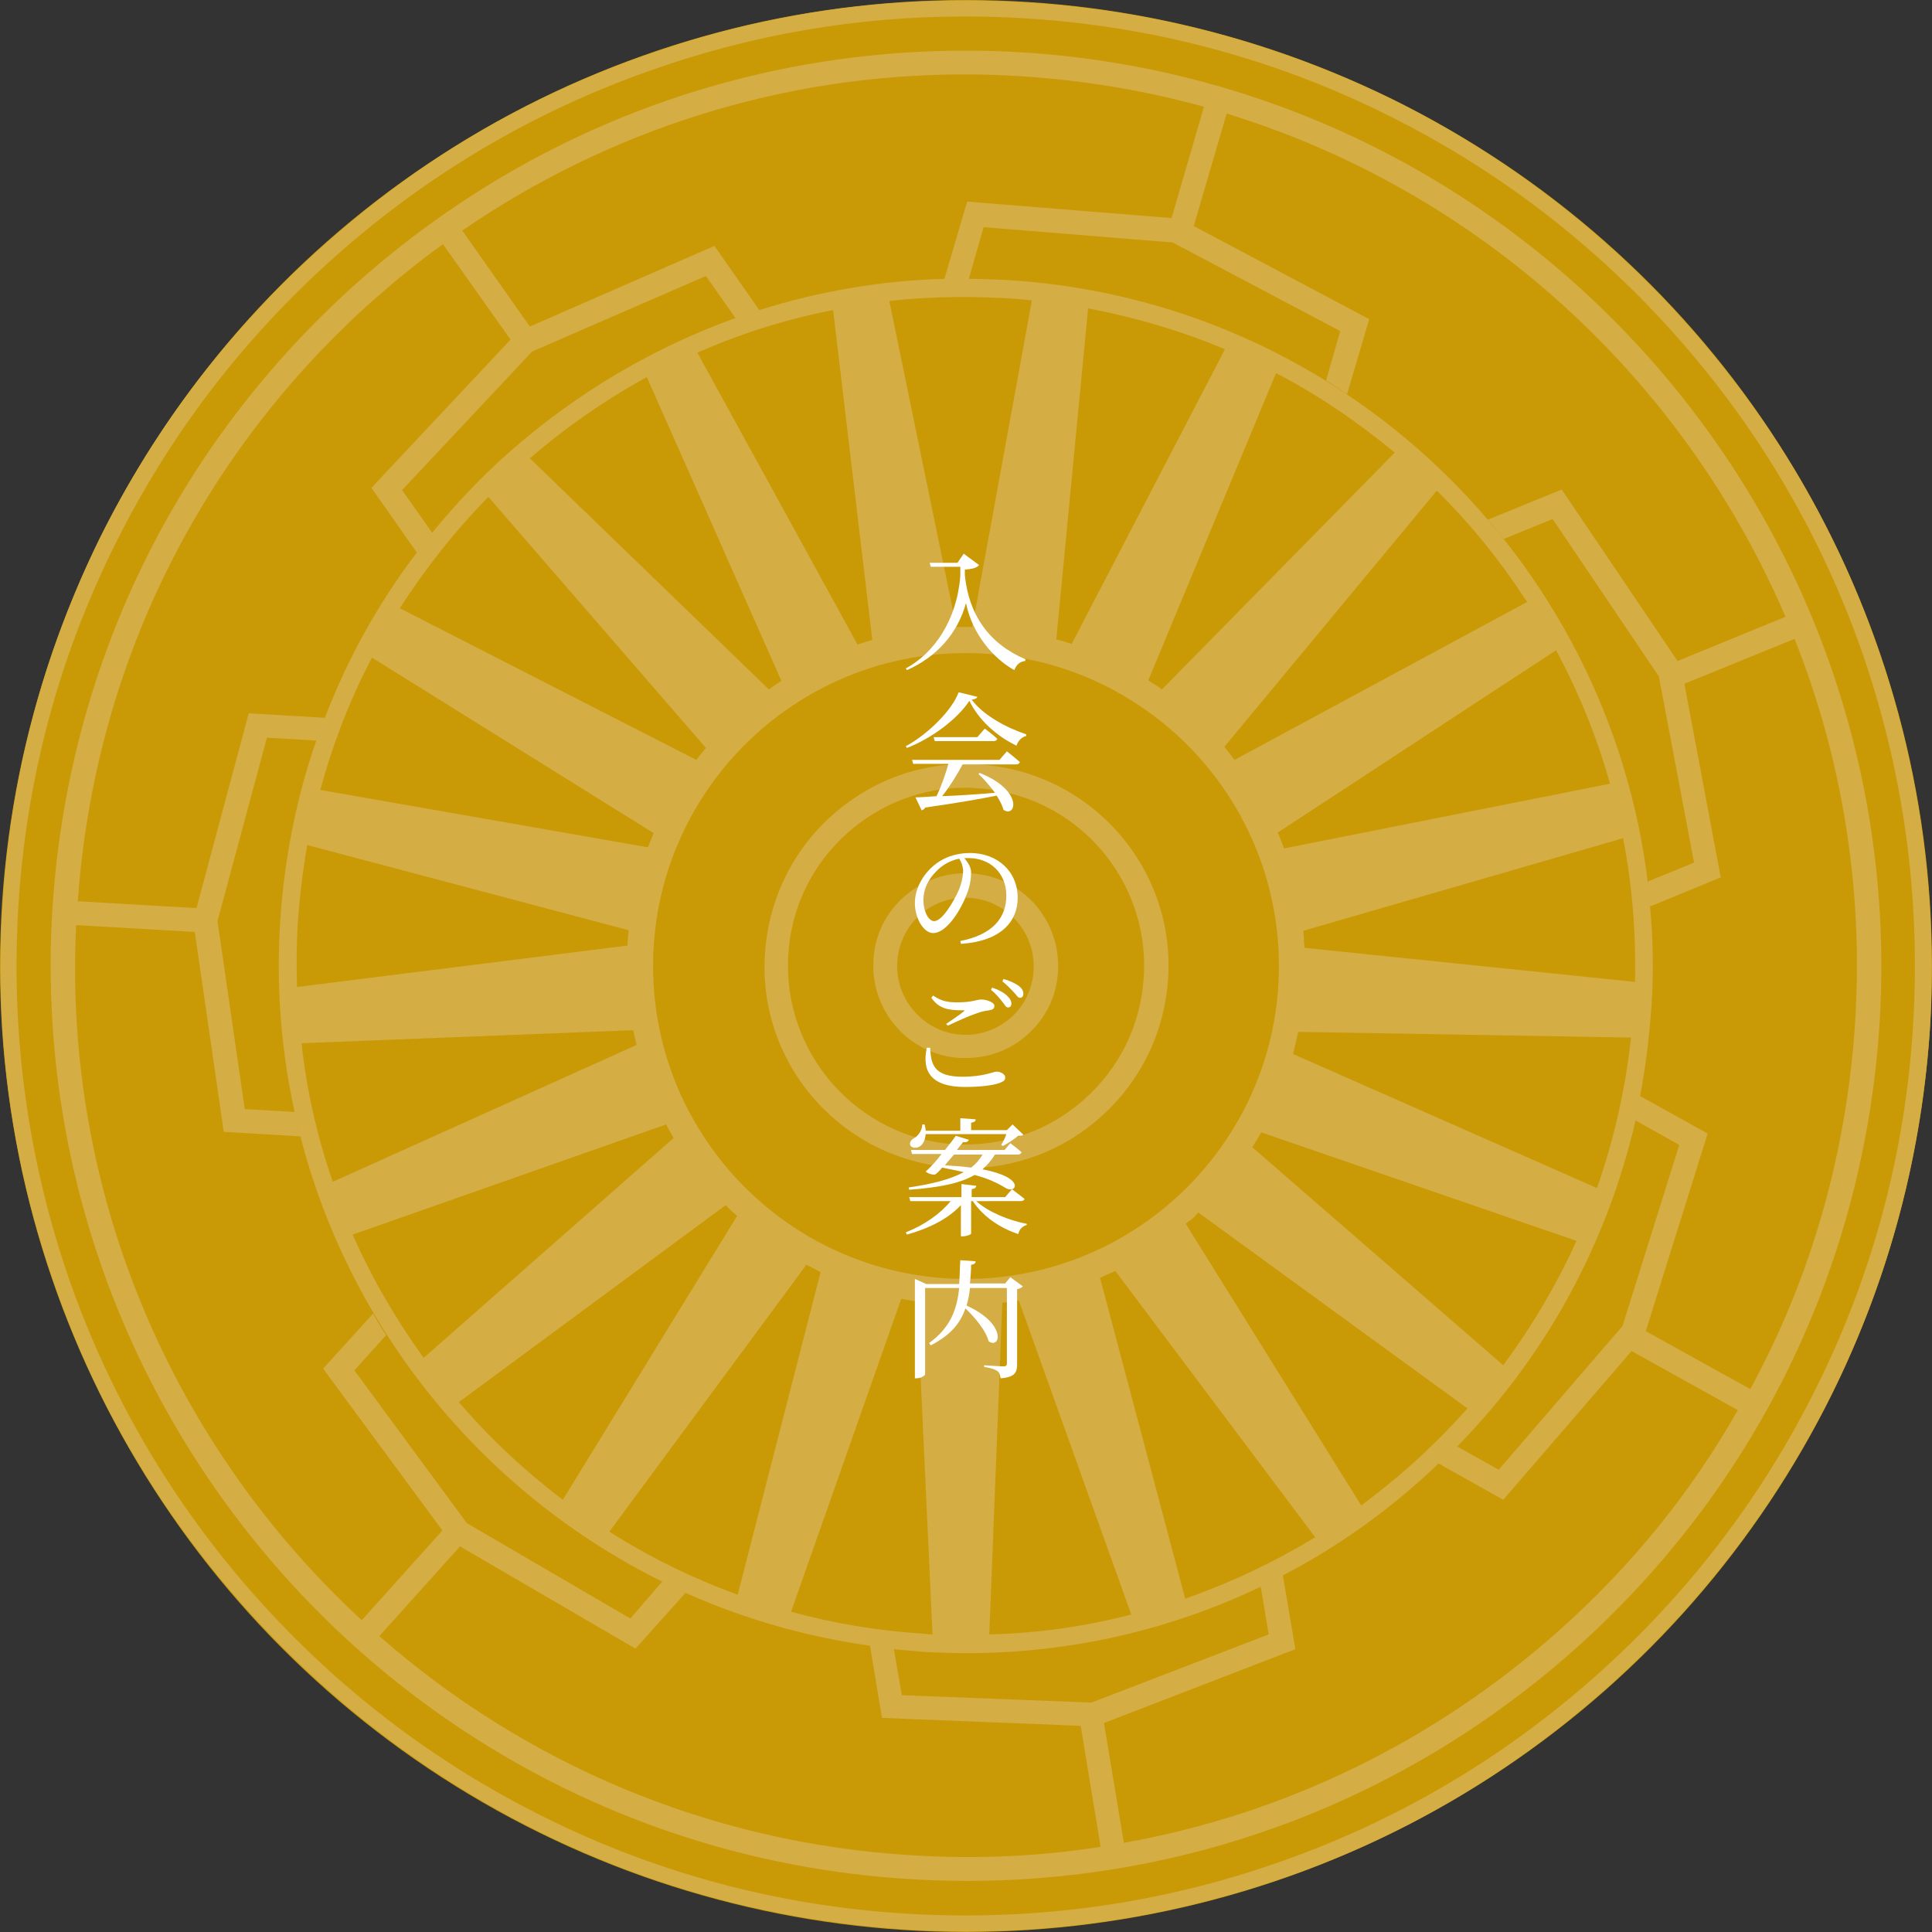 <?xml version="1.0" encoding="utf-8"?>
<!-- Generator: Adobe Illustrator 26.0.1, SVG Export Plug-In . SVG Version: 6.00 Build 0)  -->
<svg version="1.1" xmlns="http://www.w3.org/2000/svg" xmlns:xlink="http://www.w3.org/1999/xlink" x="0px" y="0px"
	 viewBox="0 0 340.2 340.2" style="enable-background:new 0 0 340.2 340.2;" xml:space="preserve">
<rect x="0" y="0" width="340.2" height="340.2" fill="#333333" stroke="none"/>
<style type="text/css">
	.st0{opacity:0.8;}
	.st1{fill:#FFFFFF;}
	.st2{fill:#C99A06;}
	.st3{fill:#F7EFDC;}
	.st4{fill:#231815;}
	.st5{fill:#D4AD44;}
	.st6{fill:#FFFFFF;stroke:#416731;stroke-width:2;stroke-miterlimit:10;}
</style>
<g id="レイヤー_1">
</g>
<g id="画像">
</g>
<g id="テキスト">
	<g>
		<g>
			<circle class="st2" cx="170.1" cy="170.1" r="170.1"/>
			<g>
				<path class="st5" d="M330.4,113.3c-7.3-20.7-18.5-39.6-33.2-56.1c-14.7-16.5-32.1-29.8-51.8-39.6C225,7.6,203.1,1.7,180.2,0.4
					c-22.9-1.4-45.4,1.8-66.8,9.4C92.6,17.1,73.7,28.3,57.2,43C40.7,57.6,27.4,75,17.6,94.7C7.6,115.1,1.7,137.1,0.4,160
					c-1.4,22.9,1.8,45.4,9.4,66.8c7.3,20.7,18.5,39.6,33.2,56.1c14.7,16.5,32.1,29.8,51.8,39.6c20.4,10.1,42.4,15.9,65.3,17.3
					c3.4,0.2,6.9,0.3,10.3,0.3c19.3,0,38.3-3.3,56.5-9.7c20.7-7.3,39.6-18.5,56.1-33.2c16.5-14.7,29.8-32.1,39.6-51.8
					c10.1-20.4,15.9-42.4,17.3-65.3C341.1,157.3,338,134.8,330.4,113.3z M336.9,180c-1.3,22.5-7,44.1-17,64.2
					c-9.6,19.4-22.7,36.5-38.9,50.9c-16.2,14.4-34.8,25.4-55.2,32.6c-21.1,7.5-43.2,10.6-65.7,9.3c-22.5-1.3-44.1-7-64.2-17
					c-19.4-9.6-36.5-22.7-50.9-38.9c-14.4-16.2-25.4-34.8-32.6-55.2C5,204.8,1.9,182.7,3.2,160.2c1.3-22.5,7-44.1,17-64.2
					c9.6-19.4,22.7-36.5,38.9-50.9c16.2-14.4,34.8-25.4,55.2-32.6c17.9-6.4,36.6-9.6,55.6-9.6c3.4,0,6.8,0.1,10.1,0.3
					c22.5,1.3,44.1,7,64.2,17c19.4,9.6,36.5,22.7,50.9,38.9c14.4,16.2,25.4,34.8,32.6,55.2C335.1,135.4,338.2,157.5,336.9,180z"/>
				<path class="st5" d="M168,205.6c0.7,0,1.4,0.1,2.2,0.1c8.7,0,17-3.1,23.6-9c7.1-6.3,11.3-15,11.9-24.5
					c1.2-19.6-13.8-36.4-33.4-37.6c-9.5-0.6-18.6,2.6-25.7,8.9c-7.1,6.3-11.3,15-11.9,24.5C133.4,187.5,148.4,204.4,168,205.6z
					 M138.8,168.2c0.5-8.4,4.2-16,10.5-21.6c5.8-5.1,13.1-7.9,20.8-7.9c0.6,0,1.3,0,1.9,0.1c17.3,1,30.5,15.9,29.4,33.2
					c-0.5,8.4-4.2,16-10.5,21.6c-6.3,5.6-14.3,8.3-22.7,7.9C151,200.4,137.8,185.5,138.8,168.2z"/>
				<path class="st5" d="M169.1,186.3c0.3,0,0.7,0,1,0c4,0,7.8-1.4,10.8-4.1c3.3-2.9,5.2-6.9,5.4-11.2c0.5-9-6.3-16.7-15.3-17.2
					c-4.3-0.3-8.5,1.2-11.8,4.1c-3.3,2.9-5.2,6.9-5.4,11.2C153.3,178.1,160.1,185.8,169.1,186.3z M158,169.4c0.2-3.2,1.6-6.2,4-8.3
					c2.2-2,5-3,8-3c0.2,0,0.5,0,0.7,0c6.6,0.4,11.7,6.1,11.3,12.8c-0.2,3.2-1.6,6.2-4,8.3c-2.4,2.1-5.5,3.2-8.7,3
					C162.7,181.8,157.6,176,158,169.4z"/>
				<path class="st5" d="M179.6,9.2C136.7,6.7,95.3,21,63.1,49.6c-32.2,28.6-51.3,68-53.9,110.9C4,249.2,71.8,325.7,160.5,330.9
					c3.3,0.2,6.5,0.3,9.8,0.3c39.4,0,77-14.2,106.8-40.6c32.2-28.6,51.3-68,53.9-110.9C336.2,90.9,268.3,14.5,179.6,9.2z
					 M314.4,108.6l-19,7.8L275,86.2l-13,5.3c1,1.1,1.9,2.3,2.8,3.4l8.6-3.5l18.7,27.7l6.2,32.8l-8.1,3.3c0,0.2,0,0.3,0,0.5
					c-6.8-57-53.7-102.9-113-106.4c-2.2-0.1-4.4-0.2-6.6-0.2l2.6-9.1l33.3,2.7l29.5,15.6l-2.5,8.7c1.3,0.8,2.5,1.6,3.7,2.4l3.9-13.2
					l-30.9-16.4L216,20C260.6,33.7,296.4,66.6,314.4,108.6z M179.4,229l19.8,55.3c-8.1,2.1-16.5,3.3-25,3.5l2.3-58.4
					C177.5,229.3,178.4,229.2,179.4,229z M225.2,170.1c0,30.4-24.7,55.1-55.1,55.1S115,200.5,115,170.1c0-30.4,24.7-55.1,55.1-55.1
					S225.2,139.7,225.2,170.1z M222.1,199.4l55.5,19.1c-3.5,7.7-7.8,15-12.9,21.9L220.5,202C221.1,201.1,221.6,200.3,222.1,199.4z
					 M227.7,185.6c0.3-1.3,0.6-2.6,0.9-3.9l58.6,1c-1,9.1-3,18-6,26.5L227.7,185.6z M229.7,166.9c-0.1-1-0.1-2-0.2-3l56.3-16.3
					c1.6,8.2,2.3,16.6,2.1,25.3L229.7,166.9z M226.1,149.4c-0.3-0.9-0.7-1.8-1.1-2.8l49-32.1c4,7.4,7.2,15.3,9.5,23.5L226.1,149.4z
					 M217.4,133.8c-0.6-0.8-1.2-1.5-1.8-2.3l37.4-45.1c6,5.9,11.3,12.5,15.9,19.6L217.4,133.8z M204.6,121.4
					c-0.8-0.6-1.6-1.1-2.4-1.6l22.5-54.1c7.5,3.9,14.5,8.7,20.9,14L204.6,121.4z M188.7,113.4c-0.9-0.3-1.8-0.6-2.7-0.8l5.6-58.3
					c8.4,1.6,16.5,4,24.1,7.2L188.7,113.4z M171.2,110.4c-0.9,0-1.9,0-2.8,0L156.6,53c4.4-0.5,8.8-0.7,13.3-0.7
					c2.4,0,4.8,0.1,7.1,0.2c1.6,0.1,3.1,0.2,4.7,0.4L171.2,110.4z M93.3,80.7c6.4-5.5,13.3-10.3,20.6-14.3l23.7,53.5
					c-0.8,0.5-1.5,1-2.2,1.5L93.3,80.7z M151,113.5l-28.2-51.4c7.7-3.4,15.7-5.9,23.9-7.5l6.9,58.1
					C152.8,112.9,151.9,113.2,151,113.5z M89.7,79.6c-5,4.4-9.5,9.2-13.6,14.2l-5.3-7.5l22.9-24.4l30.6-13.3l5.2,7.4
					C115.1,61.2,101.6,69.1,89.7,79.6z M86,87.5l38.3,44.2c-0.6,0.7-1.1,1.4-1.7,2.1l-52.2-26.7C74.9,100.1,80.1,93.5,86,87.5z
					 M115.1,146.7c-0.3,0.8-0.7,1.7-1,2.5l-57.7-10.1c2.2-8.1,5.2-15.9,9.1-23.3L115.1,146.7z M110.7,163.8
					c-0.1,0.9-0.2,1.8-0.2,2.7l-58.2,7.3c-0.1-3.5-0.1-7.1,0.1-10.7c0.3-4.8,0.9-9.6,1.7-14.3L110.7,163.8z M111.5,181.4
					c0.2,0.9,0.4,1.8,0.6,2.6l-53.5,24.1c-2.7-7.8-4.6-16-5.5-24.4L111.5,181.4z M117.3,198c0.4,0.8,0.9,1.6,1.3,2.4l-44,38.7
					c-4.9-6.8-9.1-14-12.5-21.7L117.3,198z M127.8,212.2c0.6,0.7,1.3,1.3,2,1.9l-30.7,50c-6.7-5.1-12.8-10.8-18.3-17.2L127.8,212.2z
					 M142,222.7c0.8,0.4,1.7,0.9,2.5,1.3l-14.6,56.8c-8-2.9-15.5-6.6-22.6-11.1L142,222.7z M158.7,228.7c0.9,0.2,1.9,0.3,2.8,0.5
					l2.7,58.6c-0.4,0-0.8,0-1.2-0.1c-8.2-0.5-16.1-1.8-23.7-3.9L158.7,228.7z M162.9,290.9c2.5,0.1,4.9,0.2,7.3,0.2
					c18.1,0,35.7-4,51.8-11.7l1.4,8.4l-31.2,12l-33.4-1.3l-1.4-8.1C159.3,290.6,161.1,290.7,162.9,290.9z M208.7,281.5l-15-56.5
					c0.9-0.4,1.8-0.8,2.7-1.2l35.2,46.9C224.3,275.1,216.7,278.7,208.7,281.5z M208.8,215.5c0.3-0.3,0.6-0.5,0.9-0.7
					c0.5-0.4,0.9-0.8,1.3-1.3l47.4,34.5c-3.2,3.6-6.6,7-10.2,10.2c-2.7,2.4-5.6,4.7-8.5,6.9L208.8,215.5z M288,197.3l7.7,4.3
					l-10,31.9l-21.8,25.3l-7.3-4.1C272.3,238.7,283,218.9,288,197.3z M169.9,13.1c3.2,0,6.3,0.1,9.5,0.3c11.2,0.7,22.1,2.5,32.6,5.4
					l-5.7,19.6l-36-2.9l-4,13.6c-11.2,0.3-22.1,2.2-32.6,5.5l-7.9-11.3L93.3,57.5L81.4,40.6C107.5,22.7,138,13.1,169.9,13.1z
					 M65.9,52.7C69.8,49.3,73.8,46,78,43l11.9,16.8L65.4,85.9l8,11.4c-6.8,8.9-12.2,18.7-16.2,29.1l-13.4-0.8l-9.2,34.3l-20.9-1.2
					C16.6,117.6,35.1,80.1,65.9,52.7z M13.4,162.9l20.9,1.2l5.1,35.2l13.5,0.8c-0.4-1.4-0.7-2.8-1-4.3l-8.8-0.5l-4.8-33.1l8.7-32.3
					l8.7,0.5c-3.6,10.3-5.7,21.2-6.4,32.4c-3,51,26.1,96.5,69.8,116.9c-0.8-0.4-1.6-0.8-2.5-1.2L111,285l-28.8-16.8l-19.8-26.9
					l5.6-6.2c-0.8-1.2-1.6-2.5-2.3-3.8l-8.8,9.7l21,28.5l-14.2,15.8C30.8,254.9,11.1,210.8,13.4,162.9z M160.8,326.7
					c-36.1-2.1-68.7-16.4-94-38.6L81,272.3l30.9,18l8.8-9.8c-0.5-0.2-1-0.5-1.5-0.7c10.6,4.9,22,8.3,34,10l2.1,12.7l35,1.4l3.5,21.3
					C183,326.9,171.9,327.4,160.8,326.7z M274.2,287.4c-21.9,19.4-48.2,32.1-76.3,37.1l-3.5-21.1l33.7-13l-2.2-13
					c8.7-4.5,16.9-10.2,24.4-16.9c1-0.9,2-1.8,3-2.8l11.4,6.4l22.6-26.2l18.7,10.4C297.8,262.8,287.1,276,274.2,287.4z M326.7,179.4
					c-1.4,23.2-7.7,45.4-18.5,65.2l-18.4-10.2l10.9-34.8l-11.9-6.6c1-5.2,1.6-10.4,2-15.7c0.4-6.1,0.3-12.2-0.3-18.2
					c0,0.2,0,0.3,0.1,0.5l12.4-5.1l-6.4-34.1l19.4-7.9C324.2,133.1,328.1,155.8,326.7,179.4z"/>
			</g>
		</g>
		<g>
			<path class="st1" d="M169.7,97.5l2.7,2c-0.4,0.5-1.2,0.7-2.5,0.8v1c0.7,7,4.3,12.1,10.7,14.8l-0.1,0.3c-0.9,0.1-1.5,0.6-1.9,1.6
				c-3.6-2-7.4-6.3-8.5-11.8c-1.5,5.4-5.2,9.5-10.4,11.8l-0.2-0.3c5-2.7,9-8.5,9.6-16.3v-1.6h-5.2l-0.2-0.7h4.9L169.7,97.5z"/>
			<path class="st1" d="M172.1,122.7c-0.1,0.3-0.4,0.4-1,0.5c2,2.7,6,4.9,9.6,6.1l0,0.3c-0.9,0.2-1.5,1-1.7,1.7
				c-3.6-1.7-6.8-4.7-8.3-7.9c-2.1,3.2-6.6,6.6-11,8.3l-0.2-0.3c3.9-2.1,8.2-6.4,9.3-9.5L172.1,122.7z M177.3,132.3
				c0,0,1.4,1.1,2.3,1.9c-0.1,0.2-0.3,0.4-0.6,0.4h-9.5c-1,1.9-2.4,4.1-3.6,5.6c2.6-0.1,5.9-0.3,9.3-0.6c-0.9-1.2-1.9-2.4-2.9-3.3
				l0.2-0.2c7.8,3.1,6.4,8,4.2,6.5c-0.2-0.8-0.7-1.7-1.2-2.5c-3,0.6-7,1.3-12.6,2.1c-0.1,0.3-0.4,0.4-0.6,0.5l-1.1-2.3
				c0.9,0,2.2-0.1,3.7-0.2c0.8-1.6,1.6-3.9,2.1-5.7h-6.2l-0.2-0.7H176L177.3,132.3z M173.4,128.3c0,0,1.4,1,2.2,1.8
				c0,0.2-0.3,0.4-0.6,0.4h-10.4l-0.2-0.7h7.7L173.4,128.3z"/>
			<path class="st1" d="M169.1,165.7c5.6-1.1,8.1-4,8.1-8c0-4-2.9-6.6-6.6-6.6c-0.3,0-0.6,0-0.8,0c0.6,0.7,1.2,1.6,1.2,2.5
				c0,1.1-0.2,2.4-0.7,3.7c-1,2.7-3.5,7-6,7c-1.6,0-3.2-2.5-3.2-5.3c0-2.2,1.1-4.6,3.1-6.4c1.8-1.6,4.1-2.4,6.6-2.4
				c4.8,0,8.4,3.2,8.4,7.9c0,3.9-2.6,7.6-10,8.1L169.1,165.7z M168.9,151.2c-1.5,0.3-3,1.1-4.1,2.3c-1.4,1.4-2.2,3.1-2.2,5
				c0,2,0.9,3.7,1.9,3.7c1.4,0,3.4-3.4,4.3-5.4c0.5-1.1,0.8-2.6,0.8-3.6C169.5,152.4,169.3,151.8,168.9,151.2z"/>
			<path class="st1" d="M163.8,184.5c0.1,3,0.7,5.1,5.7,5.1c3.7,0,5.4-0.9,6-0.9c0.6,0,1.5,0.4,1.5,1c0,0.5-0.2,0.7-1,1
				c-1.1,0.4-3.2,0.7-6.1,0.7c-6,0-7.6-2.8-6.7-6.9H163.8z M166.6,180.3c1-0.7,2.4-1.6,3.1-2.2c0.2-0.2,0.2-0.2-0.1-0.2
				c-2.5,0-4.2-0.2-5.6-2.2l0.3-0.4c1.5,1,2.5,1.2,4.3,1.2c2.7,0,3.3-0.5,4.2-0.5c0.9,0,2.3,0.5,2.3,1.1c0,0.5-0.3,0.7-0.9,0.8
				c-0.7,0.1-1.4,0.2-2.4,0.6c-1.2,0.4-3.2,1.3-4.9,2.1L166.6,180.3z M174.7,173.9c1.2,0.4,2.1,0.9,2.7,1.5c0.5,0.5,0.7,0.9,0.7,1.3
				c0,0.4-0.2,0.7-0.6,0.7c-0.4,0-0.6-0.5-1-1c-0.5-0.6-1-1.3-2-2.1L174.7,173.9z M176.7,172.4c1.2,0.3,2.1,0.8,2.7,1.2
				c0.6,0.5,0.8,0.9,0.8,1.4c0,0.4-0.2,0.7-0.6,0.7c-0.4,0-0.6-0.5-1.1-1c-0.5-0.5-1-1.1-2-1.9L176.7,172.4z"/>
			<path class="st1" d="M171.9,211.5c2.1,1.9,5.7,3.4,8.9,4l0,0.2c-0.7,0.2-1.3,0.7-1.5,1.6c-3.3-1.1-6.2-3.1-8-5.8H171v5.7
				c0,0.2-0.8,0.5-1.5,0.5h-0.3v-5.5c-2.2,2.4-5.6,4.1-9.5,5.2l-0.2-0.4c3.3-1.3,6.1-3.3,7.9-5.5h-7.1l-0.2-0.7h9.2v-2.3l2.6,0.3
				c0,0.3-0.2,0.5-0.8,0.6v1.4h5.9l1.2-1.4c0,0,1.3,1,2.2,1.7c0,0.2-0.3,0.4-0.6,0.4H171.9z M175.2,203.3c-0.6,1-1.4,1.9-2.2,2.6
				c7.8,1.5,5.9,4.4,4.1,3.3c-1.3-0.8-3.1-1.7-5.5-2.3c-2.6,1.5-6.2,2.2-11.5,2.6l-0.1-0.4c4.1-0.6,7.3-1.4,9.7-2.7
				c-1.2-0.3-2.4-0.5-3.8-0.8c-0.4,0.5-0.8,0.9-1.2,1.2c-0.5,0.1-1.2-0.1-1.7-0.5c0.8-0.7,1.9-1.9,2.8-3.1h-5.2l-0.2-0.7h6
				c0.8-1,1.5-1.9,1.9-2.5l2.3,0.7c-0.1,0.3-0.4,0.5-1,0.4c-0.2,0.3-0.7,0.8-1.1,1.4h8.4l1-1.2c0,0,1.2,0.9,2,1.6
				c-0.1,0.2-0.3,0.4-0.6,0.4H175.2z M163,199.7c-0.1,1.1-0.5,1.9-1.1,2.2c-0.5,0.3-1.3,0.3-1.6-0.2c-0.2-0.5,0.1-1,0.7-1.3
				c0.7-0.4,1.4-1.4,1.4-2.4h0.4c0.1,0.4,0.2,0.8,0.2,1.1h6.1v-2.2l2.7,0.2c0,0.3-0.2,0.5-0.8,0.6v1.3h6.3l1-1l1.9,1.8
				c-0.2,0.2-0.4,0.2-0.9,0.2c-0.7,0.6-1.8,1.3-2.7,1.8l-0.3-0.2c0.3-0.5,0.7-1.2,0.9-1.9H163z M168,203.3c-0.5,0.6-1.1,1.2-1.6,1.9
				c1.7,0.1,3.2,0.2,4.6,0.4c0.8-0.6,1.5-1.4,2-2.3H168z"/>
			<path class="st1" d="M180.1,226.5c-0.1,0.2-0.5,0.4-1,0.5v13.2c0,1.4-0.3,2.3-2.9,2.5c-0.1-0.6-0.2-1-0.6-1.3
				c-0.5-0.3-1.1-0.5-2.3-0.7v-0.3c0,0,2.8,0.2,3.4,0.2c0.5,0,0.6-0.2,0.6-0.5v-13.3h-6.5c-0.1,1.1-0.3,2.1-0.6,3.1
				c7.1,3.2,6,7.7,3.9,6.3c-0.5-1.9-2.4-4.2-4.1-5.8c-0.9,2.6-2.6,4.7-6.1,6.5l-0.3-0.4c3.7-2.7,4.9-5.8,5.3-9.7h-6V242
				c0,0.2-0.7,0.7-1.5,0.7h-0.3v-17.5l2,0.9h5.8c0.1-1.3,0.1-2.7,0.2-4.2l2.7,0.2c0,0.3-0.3,0.6-0.8,0.6c0,1.2-0.1,2.2-0.2,3.3h6.2
				l0.9-1.1L180.1,226.5z"/>
		</g>
	</g>
</g>
</svg>
